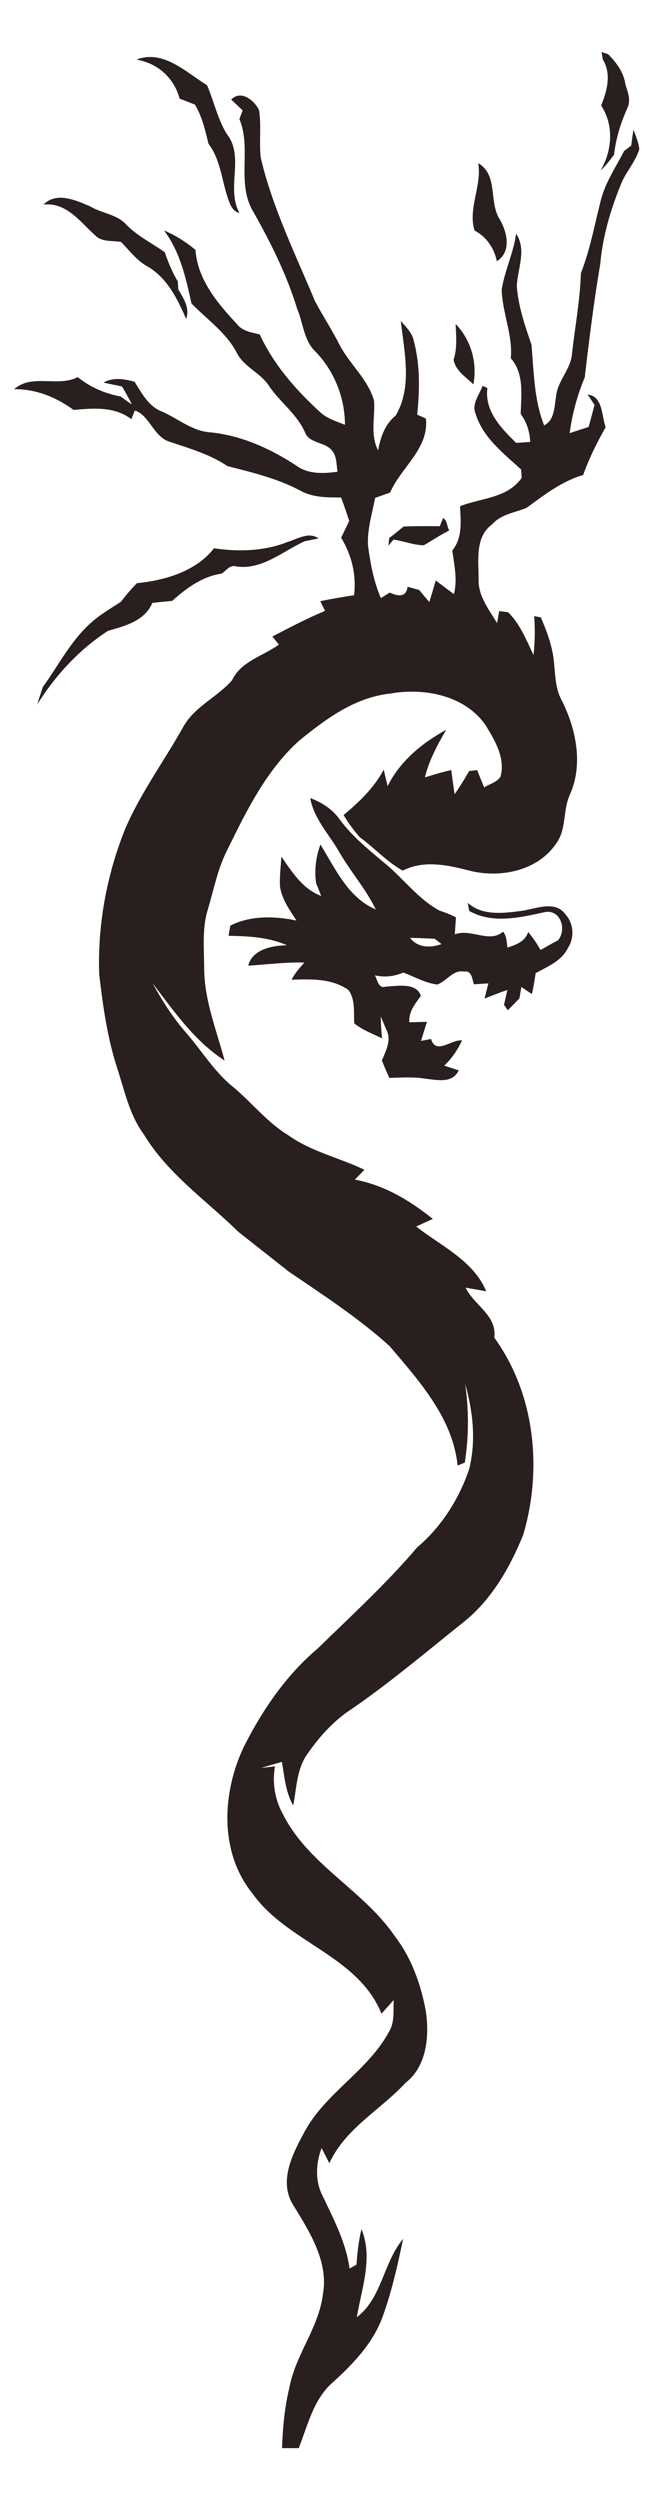 <?xml version="1.0" encoding="utf-8"?>
<!DOCTYPE svg PUBLIC "-//W3C//DTD SVG 1.1//EN" "http://www.w3.org/Graphics/SVG/1.1/DTD/svg11.dtd">
<svg version="1.1" id="Layer_1" xmlns="http://www.w3.org/2000/svg" xmlns:xlink="http://www.w3.org/1999/xlink" x="0px" y="0px"
	 viewBox="951.265 -547.791 401.322 1536.231" enable-background="new 951.265 -547.791 401.322 1536.231"
	 xml:space="preserve">
<g id="_x23_ffffffff">
</g>
<g id="_x23_291f1eff">
	<path fill="#291F1E" d="M1321.003-515.876c0.998,0.341,2.994,1.05,3.992,1.392c5.226,5.226,9.69,11.292,10.688,18.829
		c1.497,4.517,3.44,9.533,1.208,14.181c-4.123,9.139-7.117,18.724-8.22,28.73c-2.6,3.414-5.121,6.907-8.325,9.769
		c7.196-12.185,8.351-27.863,0.368-39.969c3.545-8.902,6.539-19.118,1.05-28.283
		C1321.554-512.383,1321.187-514.72,1321.003-515.876z"/>
	<path fill="#291F1E" d="M1035.098-511.149c16.623-6.434,30.384,7.826,43.383,15.678
		c4.307,9.9,6.46,20.72,12.159,29.99c11.187,14.181-0.709,33.247,7.8,48.557
		c-5.069-1.182-6.198-6.539-7.668-10.767c-3.362-10.741-4.359-22.532-11.371-31.75
		c-2.022-8.299-3.887-16.65-8.351-24.081c-3.125-1.234-6.25-2.469-9.402-3.65
		C1058.339-499.83,1048.018-509.101,1035.098-511.149z"/>
	<path fill="#291F1E" d="M1093.345-486.621c6.093-6.119,13.997,0.394,17.096,6.355
		c1.576,9.717-0.026,19.67,1.077,29.465c7.248,30.699,21.272,59.14,33.352,88.106
		c4.858,9.086,10.478,17.726,15.153,26.918c6.25,11.975,17.516,21.114,21.166,34.402
		c0.63,10.111-2.521,20.956,2.469,30.358c1.471-8.194,4.149-16.019,10.82-21.429
		c10.347-17.753,5.226-38.893,3.125-58.116c3.178,3.729,7.091,7.353,8.01,12.421
		c3.913,14.68,3.598,30.174,2.049,45.169c1.339,0.604,4.018,1.786,5.357,2.39
		c2.048,18.383-15.336,29.99-21.981,45.458c-3.073,1.103-6.145,2.206-9.244,3.283
		c-1.76,9.664-4.911,19.302-4.359,29.229c1.418,11.03,3.493,22.086,7.905,32.354
		c1.365-0.84,4.097-2.547,5.462-3.414c4.753,2.285,10.111,3.283,10.925-3.572
		c2.363,0.656,4.753,1.313,7.169,1.996c2.048,2.495,4.123,4.963,6.224,7.432
		c1.339-4.412,2.652-8.824,3.939-13.262c3.703,2.81,7.406,5.62,11.161,8.351
		c2.337-8.929,0.158-17.936-0.972-26.839c6.381-7.721,5.173-17.858,4.753-27.154
		c12.973-5.147,29.019-4.806,37.869-17.385c-0.079-1.287-0.263-3.887-0.341-5.173
		c-10.767-9.927-23.504-19.565-27.942-34.192c-2.652-6.093,2.311-11.66,4.228-17.201
		c0.762,0.315,2.259,0.972,2.994,1.287c-1.865,14.234,8.43,24.659,17.674,33.746
		c2.889-0.184,5.751-0.394,8.64-0.578c-0.263-6.224-2.153-12.159-5.856-17.201
		c0.289-11.686,2.285-24.633-6.066-34.218c1.287-14.417-5.226-27.916-5.62-42.149
		c1.865-11.712,7.274-22.585,8.876-34.428c6.618,9.979,0.945,21.35,0.42,32.065
		c0.867,12.527,5.016,24.449,9.034,36.214c1.471,16.597,1.523,33.772,7.773,49.529
		c6.487-3.23,6.224-11.45,7.301-17.595c0.762-9.507,8.85-16.466,9.769-25.972
		c1.812-16.676,5.016-33.168,5.515-49.949c5.567-14.234,8.325-29.255,12.054-44.014
		c2.652-11.292,9.296-20.851,14.47-31.041c1.103-0.84,3.309-2.521,4.412-3.361
		c0.42-3.283,0.867-6.565,1.392-9.822c1.339,3.939,3.178,7.826,3.571,12.028
		c-2.258,7.694-8.088,13.735-11.108,21.114c-6.46,15.835-11.424,32.406-12.894,49.502
		c-3.939,23.11-6.802,46.404-9.533,69.671c-4.596,10.951-7.695,22.427-9.27,34.245
		c3.86-1.313,7.747-2.6,11.634-3.808c1.26-4.517,2.495-9.034,3.65-13.577c-1.05-1.602-3.178-4.806-4.254-6.408
		c9.507,1.155,8.561,13.209,11.082,20.169c-5.357,9.402-10.163,19.118-13.813,29.308
		c-13.131,3.834-23.924,12.264-34.77,20.195c-7.222,3.02-15.73,3.834-21.193,10.163
		c-10.846,7.905-8.167,22.742-8.299,34.376c-0.052,10.058,6.487,18.094,11.371,26.314
		c0.341-1.865,0.972-5.567,1.287-7.406c1.392,0.158,4.149,0.525,5.515,0.709
		c7.38,7.353,11.161,17.07,15.573,26.261c0.893-7.931,0.998-15.914,0.42-23.871
		c1.024,0.184,3.046,0.551,4.071,0.735c2.81,6.565,5.436,13.209,6.933,20.221
		c2.39,10.111,0.735,21.061,5.778,30.515c9.034,17.779,13.603,39.917,4.937,58.694
		c-4.097,9.533-1.812,21.009-8.272,29.649c-11.213,16.571-33.825,21.245-52.417,16.781
		c-13.63-3.493-28.572-7.012-41.834-0.21c-9.848-5.489-17.385-13.971-26.419-20.536
		c-3.677-4.28-7.064-8.771-9.927-13.63c9.638-8.01,18.724-16.702,24.686-27.889
		c0.578,2.547,1.759,7.616,2.363,10.163c7.642-15.415,21.193-26.524,36.03-34.639
		c-5.383,9.244-10.557,18.724-13.078,29.229c5.331-1.681,10.715-3.283,16.177-4.491
		c0.656,4.963,1.313,9.874,2.075,14.811c3.23-4.596,6.119-9.402,8.981-14.234
		c1.208-0.131,3.624-0.42,4.858-0.551c1.392,3.545,2.862,7.064,4.307,10.61
		c3.335-2.075,7.695-3.099,10.032-6.487c3.178-11.581-3.545-22.585-9.375-32.065
		c-12.842-18.146-37.711-22.795-58.483-19.066c-21.666,2.285-39.812,15.757-56.12,29.15
		c-20.011,18.147-32.144,42.911-43.856,66.782c-5.909,11.502-8.325,24.318-11.975,36.608
		c-3.755,11.975-2.259,24.659-2.285,36.976c0.236,19.354,7.642,37.501,12.553,55.963
		c-18.567-12.001-31.198-30.384-44.381-47.664c6.014,10.872,12.658,21.429,20.904,30.804
		c9.743,11.214,17.516,24.37,29.36,33.614c11.187,9.507,20.431,21.324,33.089,29.045
		c14.155,10.163,31.461,13.892,46.981,21.324c-1.97,2.022-3.939,4.044-5.909,6.066
		c18.015,3.283,33.851,12.842,47.927,24.16c-3.414,1.523-6.828,3.046-10.242,4.622
		c15.231,12.054,35.164,20.825,43.068,39.838c-4.254-0.762-8.456-1.523-12.684-2.232
		c5.2,10.82,19.433,17.017,17.648,30.726c25.001,34.533,29.649,80.727,17.805,121.011
		c-8.22,20.352-19.643,40.311-37.133,54.124c-23.451,18.672-46.298,38.184-71.168,54.965
		c-9.743,6.933-17.7,16.098-24.502,25.867c-6.513,9.191-6.513,20.904-8.587,31.54
		c-4.675-8.194-5.41-17.753-6.959-26.839c-4.228,1.234-8.509,2.39-12.737,3.729
		c2.127-0.236,6.355-0.735,8.482-0.972c-1.812,10.163-0.026,20.746,5.069,29.754
		c15.652,30.831,49.161,46.325,68.41,74.372c10.452,13.551,16.256,29.964,19.302,46.666
		c2.101,15.258,0.525,33.509-12.579,43.725c-15.415,16.65-37.107,28.021-46.771,49.397
		c-1.602-3.151-3.178-6.277-4.779-9.375c-3.519,9.402-4.123,19.959,0.499,29.124
		c6.828,14.47,14.496,28.808,16.676,44.933c1.05-0.604,3.178-1.812,4.254-2.39
		c0.499-7.379,1.366-14.706,3.073-21.849c7.274,17.648,0.079,36.346-2.836,54.124
		c15.494-11.791,16.23-33.667,28.415-48.084c-3.361,16.177-6.986,32.433-12.658,48.006
		c-5.883,16.151-18.094,28.835-30.594,40.179c-11.87,10.321-15.31,26.34-20.878,40.364h-10.268
		c0.42-12.5,1.549-25.027,4.517-37.212c3.703-20.09,17.963-36.608,20.562-57.039
		c3.782-20.694-8.587-39.339-18.829-56.12c-8.088-14.391,0.315-30.542,7.301-43.515
		c12.868-24.37,39.129-37.737,52.155-61.95c3.65-5.83,2.6-12.999,2.889-19.512
		c-2.495,2.81-4.963,5.567-7.458,8.404c-14.444-35.768-57.932-43.725-79.23-73.794
		c-20.694-25.447-18.829-62.265-5.226-90.575c11.345-22.401,25.894-43.751,45.222-60.033
		c20.773-20.3,42.254-39.943,61.11-62.134c14.943-12.684,25.683-29.623,31.986-48.084
		c4.333-17.359,2.364-35.557-2.495-52.575c2.363,16.124,2.337,32.433-0.184,48.531
		c-1.103,0.446-3.335,1.365-4.438,1.812c-2.941-29.229-23.556-51.892-41.703-73.321
		c-19.092-17.306-40.862-31.435-62.134-45.931c-10.242-8.115-20.536-16.177-30.778-24.265
		c-19.88-19.512-43.62-35.768-58.247-60.033c-8.929-12.133-11.87-27.128-16.492-41.151
		c-5.987-18.54-8.64-37.947-10.898-57.223c-1.05-30.673,4.701-61.504,16.23-89.945
		c9.428-21.692,23.53-40.889,35.085-61.451c6.828-12.921,21.114-18.672,30.358-29.281
		c5.436-11.634,19.039-14.811,28.73-21.876c-0.998-1.234-2.941-3.755-3.939-4.99
		c10.662-5.489,21.245-11.187,32.354-15.704c-0.998-2.022-1.996-4.018-2.967-6.014
		c6.907-1.366,13.813-2.6,20.773-3.65c1.549-12.448-1.471-24.659-7.931-35.321
		c1.654-3.44,3.335-6.88,4.963-10.321c-1.576-4.832-3.204-9.664-4.99-14.417
		c-8.404,0.026-17.201,0.079-24.791-4.044c-14.076-7.563-29.701-11.319-45.038-15.205
		c-10.951-7.406-23.609-10.951-36.004-15.127c-9.454-3.178-12.054-16.282-20.93-19.066
		c-0.551,1.339-1.628,3.992-2.153,5.331c-10.373-7.957-23.346-6.749-35.505-5.672
		c-10.715-7.852-23.084-12.868-36.556-12.763c11.214-9.743,26.655-1.05,39.155-7.406
		c7.59,6.25,16.702,10.084,26.314,11.896c2.285,1.655,4.596,3.309,6.933,4.911
		c-1.865-3.808-3.966-7.458-6.093-11.082c-3.808-0.762-7.589-1.523-11.371-2.364
		c6.066-3.44,12.763-2.232,19.092-0.525c4.438,6.986,8.561,15.153,16.781,18.278
		c10.005,4.359,18.803,12.238,30.122,12.842c18.987,1.943,36.739,10.084,52.575,20.457
		c7.327,5.357,16.702,4.911,25.263,3.703c-0.735-4.412-0.341-9.428-3.44-13.052
		c-4.464-5.541-14.181-4.07-16.728-11.555c-5.042-11.056-15.258-18.199-21.954-28.099
		c-5.147-8.115-15.205-11.45-19.643-20.116c-6.487-12.553-18.33-20.668-27.994-30.542
		c-3.414-15.625-6.986-31.855-16.86-44.854c7.038,2.915,13.472,7.064,19.328,11.896
		c1.208,18.015,13.42,32.721,25.263,45.353c3.388,4.596,9.086,5.384,14.233,6.618
		c8.509,18.488,22.112,34.008,36.976,47.638c4.28,4.044,10.032,5.777,15.389,7.878
		c-0.026-16.518-6.513-32.984-18.041-44.88c-7.274-6.828-7.563-17.464-11.266-26.209
		c-6.565-21.587-16.807-41.834-27.916-61.399c-9.139-17.254-0.236-37.79-7.642-55.359
		c0.499-1.339,1.497-4.018,1.996-5.357C1098.045-482.183,1095.682-484.389,1093.345-486.621z"/>
	<path fill="#291F1E" d="M1245.187-447.544c12.579,7.511,6.224,23.898,13.288,34.665
		c4.569,7.957,7.248,19.801-1.865,25.631c-1.576-8.062-6.408-15.021-13.708-18.882
		C1238.727-419.891,1247.524-433.442,1245.187-447.544z"/>
	<path fill="#291F1E" d="M978.006-422.071c8.088-8.167,20.064-2.6,28.914,1.234
		c7.143,4.254,16.361,4.727,22.086,11.214c6.828,6.959,15.678,11.266,23.556,16.86
		c2.101,6.198,4.543,12.316,8.01,17.91c0.053,1.182,0.184,3.571,0.236,4.779
		c3.151,5.646,7.353,11.502,4.858,18.304c-5.252-12.211-11.45-24.869-23.267-31.986
		c-6.854-3.65-11.45-9.874-16.702-15.336c-5.41-0.998-11.896,0.289-16.072-4.202
		C1000.406-411.54,992.134-423.594,978.006-422.071z"/>
	<path fill="#291F1E" d="M1231.269-348.75c9.48,9.795,13.472,23.845,10.925,37.186
		c-4.622-4.622-10.898-8.22-12.159-15.205C1232.371-333.886,1231.584-341.397,1231.269-348.75z"/>
	<path fill="#291F1E" d="M1223.574-229.393c2.469,0.972,2.416,5.305,3.808,7.589
		c-5.462,2.652-10.426,6.119-15.704,9.086c-6.329-0.079-12.343-2.626-18.593-3.493
		c-0.788,0.945-2.337,2.836-3.125,3.782c0.131-1.182,0.394-3.545,0.525-4.727c2.941-2.285,5.882-4.622,8.745-7.038
		c7.406-0.394,14.864-0.263,22.296-0.236C1222.024-225.663,1223.049-228.158,1223.574-229.393z"/>
	<path fill="#291F1E" d="M1127.904-214.713c6.066-1.786,13.131-6.618,19.118-2.18
		c-2.127,0.42-6.381,1.26-8.509,1.707c-13.551,6.171-26.34,17.858-42.123,15.468
		c-3.887-1.234-6.171,2.784-9.034,4.464c-11.739,1.602-21.665,9.008-30.279,16.728
		c-4.044,0.368-8.115,0.762-12.185,1.234c-4.701,11.082-16.781,14.181-27.259,17.149
		c-17.753,11.581-32.249,27.259-43.436,45.169c1.024-3.545,2.206-7.038,3.335-10.557
		c9.612-13.262,17.096-28.336,29.465-39.392c5.62-5.147,12.29-8.929,18.619-13.104
		c2.994-4.018,6.303-7.773,9.769-11.397c17.254-1.707,36.293-7.196,47.401-21.455
		C1097.862-208.62,1113.566-209.04,1127.904-214.713z"/>
	<path fill="#291F1E" d="M1141.928-57.382c7.196,2.705,13.761,6.907,18.225,13.288
		c7.327,10.032,17.017,17.831,26.419,25.815c12.08,9.533,21.114,22.637,34.849,30.095
		c3.467,1.05,6.828,2.442,10.084,4.097c-0.263,3.466-0.499,6.959-0.709,10.452
		c9.953-3.782,21.219,5.699,29.649-1.655c2.285,2.757,2.18,6.408,2.705,9.769
		c5.305-1.681,10.846-3.677,12.737-9.585c2.836,3.466,5.41,7.169,7.59,11.108
		c3.571-2.048,7.143-4.097,10.793-6.014c5.567-6.854,1.287-19.643-8.771-17.149
		c-15.021,3.283-31.592,7.196-45.878-0.867c-0.289-1.655-0.578-3.309-0.867-4.963
		c9.139,8.351,22.9,6.276,34.139,4.779c8.299-1.418,19.722-6.198,25.762,2.18
		c5.226,5.489,5.777,14.444,1.654,20.746c-3.86,8.088-12.527,11.424-19.853,15.52
		c-0.656,4.28-1.261,8.587-2.311,12.816c-2.153-1.444-4.307-2.889-6.46-4.307
		c-0.289,1.76-0.893,5.252-1.208,7.012c-2.364,2.39-4.727,4.806-7.091,7.248
		c-0.604-0.814-1.786-2.469-2.364-3.283c0.499-2.285,1.523-6.88,2.049-9.165
		c-4.753,1.576-9.375,3.44-13.997,5.279c0.578-2.337,1.733-6.986,2.337-9.323
		c-2.232,0.131-6.644,0.42-8.876,0.551c-1.103-3.073-1.234-8.692-6.093-7.8
		c-6.802-1.366-10.688,6.066-16.597,7.957c-7.301-1.05-13.866-4.753-20.668-7.379
		c-5.646,2.416-11.555,3.073-17.543,1.733c1.628,2.652,2.127,8.377,6.644,6.933
		c6.959-0.368,19.092-2.757,21.613,5.725c-3.519,4.937-7.537,9.612-7.064,16.177
		c3.598-0.105,7.196-0.184,10.82-0.263c-1.208,3.913-2.469,7.773-3.624,11.713c1.549-0.315,4.622-0.893,6.171-1.182
		c2.941,10.032,12.474,0.131,19.039,0.84c-2.652,5.83-6.303,11.135-10.951,15.547
		c2.232,0.709,6.67,2.154,8.902,2.889c-3.913,8.351-13.472,5.83-20.72,5.095
		c-7.248-1.182-14.601-0.683-21.902-0.446c-1.628-3.545-3.178-7.117-4.596-10.715
		c2.469-6.014,6.145-12.658,2.679-19.066c-1.129-2.679-2.232-5.305-3.388-7.957
		c0.079,4.464,0.368,8.929,0.814,13.419c-5.778-2.862-12.054-5.068-17.07-9.218
		c-0.473-6.933,0.788-14.523-3.598-20.51c-10.084-7.143-23.11-6.749-34.901-6.276
		c1.917-4.018,4.937-7.274,7.826-10.583c-11.555-0.289-23.005,1.182-34.507,1.943
		c2.469-10.111,14.89-12.421,23.793-12.579c-11.319-5.016-23.714-5.567-35.899-5.804
		c0.263-1.576,0.814-4.701,1.103-6.25c12.448-6.329,27.285-5.909,40.652-3.125
		c-4.228-6.513-9.034-13.104-10.137-20.983c-0.315-6.119,0.499-12.238,0.867-18.33
		c6.513,9.533,13.131,19.932,24.449,24.239c-0.972-2.6-1.996-5.173-3.073-7.694
		c-1.234-8.115-0.184-16.282,2.626-23.95c9.139,14.811,16.965,32.669,34.035,39.943
		c-6.303-12.999-16.072-23.871-23.136-36.451C1152.931-35.743,1144.081-45.065,1141.928-57.382 M1203.3,28.518
		c4.675,6.25,12.553,6.25,19.328,3.834c-1.077-0.814-3.204-2.469-4.254-3.283
		C1213.332,28.886,1208.316,28.597,1203.3,28.518z"/>
</g>
</svg>
